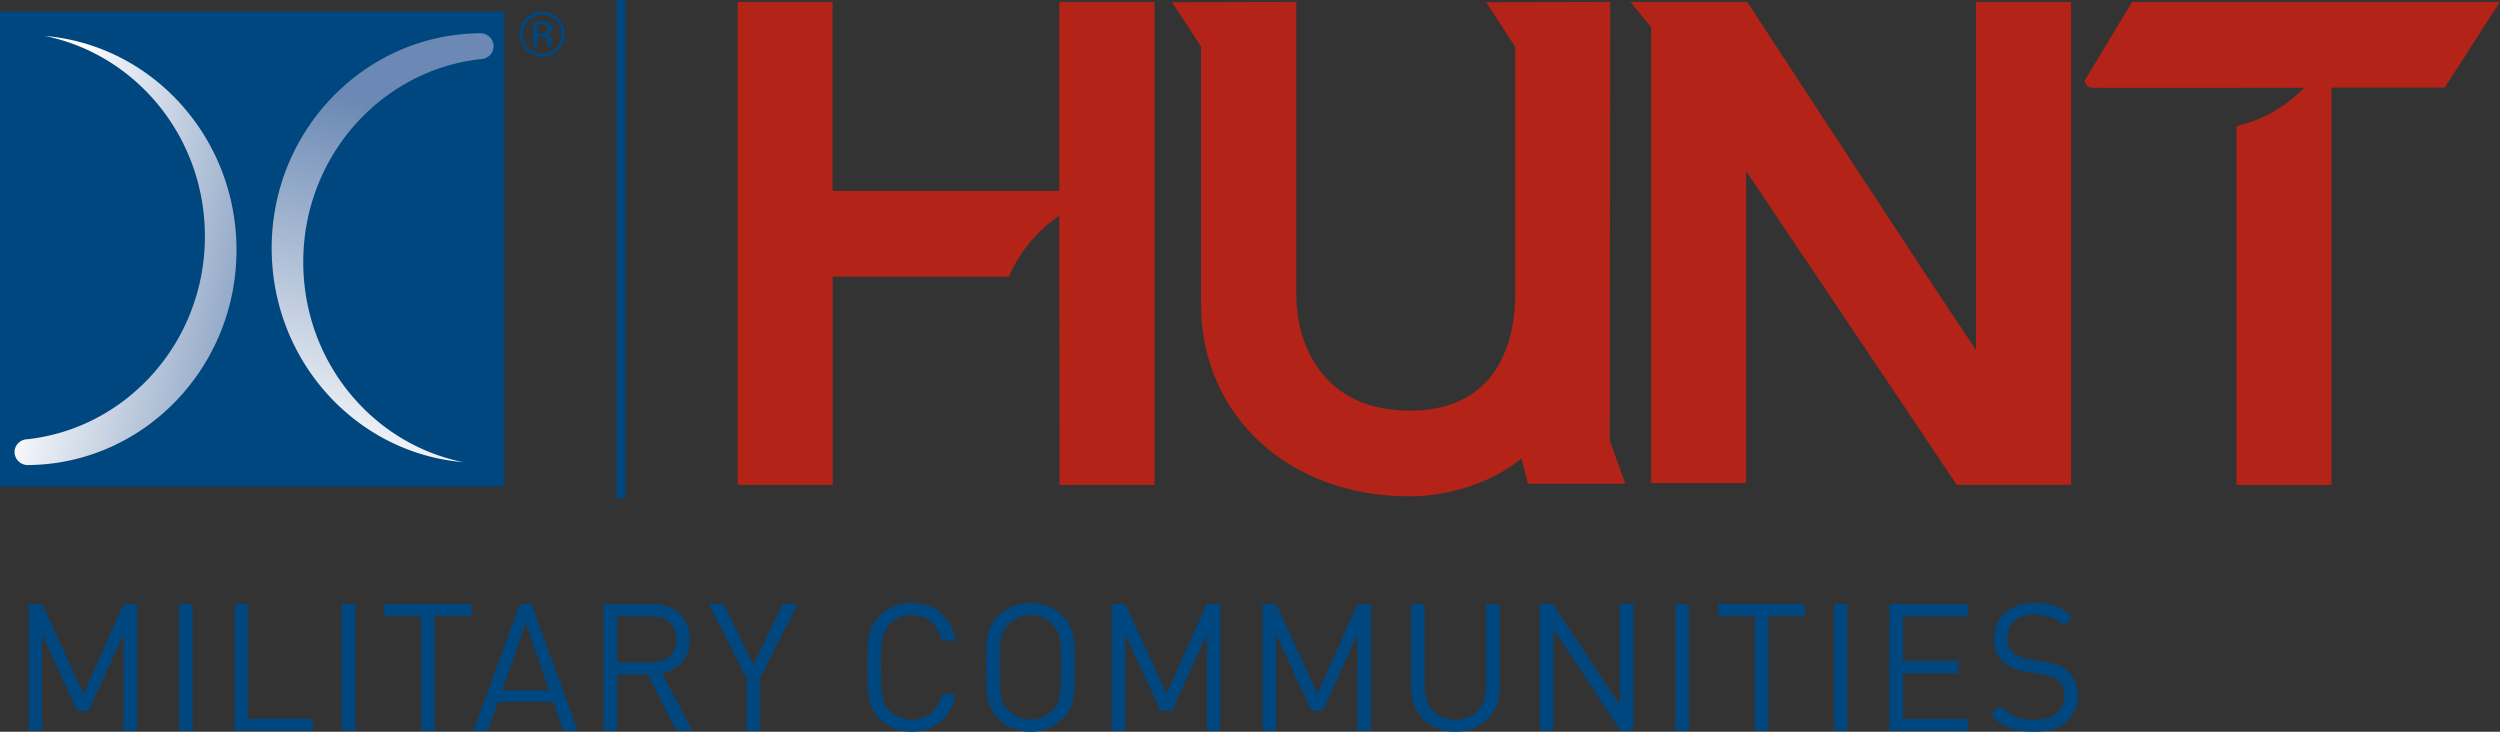 <svg id="Layer_1" data-name="Layer 1" xmlns="http://www.w3.org/2000/svg" xmlns:xlink="http://www.w3.org/1999/xlink" viewBox="0 0 610.04 178.55">
  <rect x="0" y="0" width="610.04" height="178.55" fill="#333333" stroke="none"/>
  <defs>
    <style>
      .cls-1 {
        fill: #00467f;
      }

      .cls-2 {
        fill: url(#New_Gradient_Swatch_6);
      }

      .cls-3 {
        fill: url(#New_Gradient_Swatch_6-2);
      }

      .cls-4 {
        fill: #b32317;
      }
    </style>
    <linearGradient id="New_Gradient_Swatch_6" data-name="New Gradient Swatch 6" x1="9.34" y1="61.1" x2="75.77" y2="74.78" gradientUnits="userSpaceOnUse">
      <stop offset="0" stop-color="#fff"/>
      <stop offset="1" stop-color="#6b89b4"/>
    </linearGradient>
    <linearGradient id="New_Gradient_Swatch_6-2" x1="81.19" y1="115.5" x2="103.85" y2="29.16" xlink:href="#New_Gradient_Swatch_6"/>
  </defs>
  <title>logo</title>
  <g>
    <g>
      <path class="cls-1" d="M30.14,178.29V154.81l-8.47,18.62H18.85l-8.59-18.62v23.48H7v-30.9h3.3l10.07,21.92,9.81-21.92h3.3v30.9Z"/>
      <path class="cls-1" d="M43.7,178.29v-30.9H47v30.9Z"/>
      <path class="cls-1" d="M57.24,178.29v-30.9h3.3v28h15.8v2.95Z"/>
      <path class="cls-1" d="M83.43,178.29v-30.9h3.3v30.9Z"/>
      <path class="cls-1" d="M106.05,150.34v27.95h-3.3V150.34H93.81v-3H115v3Z"/>
      <path class="cls-1" d="M137.48,178.29l-2.47-7h-13.5l-2.48,7h-3.51l11.37-30.9h2.78L141,178.29Zm-9.16-26.17-5.81,16.32h11.54Z"/>
      <path class="cls-1" d="M165.06,178.29l-7-13.71H150.6v13.71h-3.3v-30.9h11.85c5.39,0,9.16,3.25,9.16,8.59a8,8,0,0,1-6.73,8.29l7.34,14Zm-6.21-27.95H150.6v11.33h8.25c3.6,0,6.16-1.87,6.16-5.65S162.45,150.34,158.85,150.34Z"/>
      <path class="cls-1" d="M185.47,165.53v12.76h-3.3V165.53L173,147.39h3.56l7.29,14.8,7.21-14.8h3.56Z"/>
      <path class="cls-1" d="M222.47,178.55a11,11,0,0,1-7.9-3.21c-2.91-2.91-2.91-6-2.91-12.5s0-9.59,2.91-12.5a11,11,0,0,1,7.9-3.21c5.55,0,9.68,3.38,10.72,9.2H229.8c-.82-3.78-3.47-6.25-7.33-6.25a7.43,7.43,0,0,0-5.34,2.17c-1.95,2-2.17,4.12-2.17,10.59s.22,8.59,2.17,10.59a7.43,7.43,0,0,0,5.34,2.17c3.86,0,6.59-2.47,7.42-6.25h3.3C232.19,175.17,228,178.55,222.47,178.55Z"/>
      <path class="cls-1" d="M259.33,175.34a11.33,11.33,0,0,1-15.8,0c-2.91-2.91-2.91-6-2.91-12.5s0-9.59,2.91-12.5a11.33,11.33,0,0,1,15.8,0c2.91,2.91,2.91,5.95,2.91,12.5S262.24,172.43,259.33,175.34Zm-2.56-23.05a7.56,7.56,0,0,0-10.68,0c-2,2-2.17,4.08-2.17,10.55s.22,8.55,2.17,10.55a7.56,7.56,0,0,0,10.68,0c2-2,2.17-4.08,2.17-10.55S258.72,154.29,256.77,152.29Z"/>
      <path class="cls-1" d="M294.5,178.29V154.81L286,173.43h-2.82l-8.6-18.62v23.48h-3.3v-30.9h3.3l10.07,21.92,9.81-21.92h3.3v30.9Z"/>
      <path class="cls-1" d="M331.24,178.29V154.81l-8.46,18.62H320l-8.59-18.62v23.48h-3.3v-30.9h3.3l10.07,21.92,9.81-21.92h3.3v30.9Z"/>
      <path class="cls-1" d="M355.13,178.55c-6.25,0-10.77-4.29-10.77-10.46v-20.7h3.3v20.44c0,4.69,2.95,7.77,7.47,7.77s7.51-3.08,7.51-7.77V147.39h3.3v20.7C365.94,174.26,361.38,178.55,355.13,178.55Z"/>
      <path class="cls-1" d="M395.47,178.29l-16.41-24.78v24.78h-3.3v-30.9h3.13l16.4,24.7v-24.7h3.3v30.9Z"/>
      <path class="cls-1" d="M408.85,178.29v-30.9h3.3v30.9Z"/>
      <path class="cls-1" d="M431.47,150.34v27.95h-3.3V150.34h-8.94v-3h21.18v3Z"/>
      <path class="cls-1" d="M447.5,178.29v-30.9h3.29v30.9Z"/>
      <path class="cls-1" d="M461.05,178.29v-30.9h19.18v3H464.34v10.89h13.55v3H464.34v11.15h15.89v2.95Z"/>
      <path class="cls-1" d="M496.35,178.55c-4.65,0-7.68-1.17-10.59-4.08l2.25-2.25a10.62,10.62,0,0,0,8.42,3.38c4.52,0,7.3-2.13,7.3-5.73a5,5,0,0,0-1.48-3.86c-1-.87-1.78-1.13-4-1.48l-3.6-.56a11.28,11.28,0,0,1-5.69-2.34,7.32,7.32,0,0,1-2.34-5.78c0-5.25,3.78-8.72,9.9-8.72a12.43,12.43,0,0,1,9.2,3.38l-2.13,2.13a9.72,9.72,0,0,0-7.2-2.65c-4.13,0-6.51,2.3-6.51,5.73a4.47,4.47,0,0,0,1.38,3.56,8.89,8.89,0,0,0,4.17,1.69l3.39.52c2.91.44,4.34,1,5.64,2.18a7.73,7.73,0,0,1,2.6,6.11C507,175.21,502.77,178.55,496.35,178.55Z"/>
    </g>
    <g>
      <g>
        <rect class="cls-1" y="2.82" width="123.04" height="115.94"/>
        <g>
          <path class="cls-2" d="M57.71,61c0-27.46-20.58-50-46.76-52.23C33.23,13.31,50,33.47,50,57.67c0,25.71-19,46.83-43.35,49.52h0a3.15,3.15,0,0,0-3.1,3.15,3.2,3.2,0,0,0,3.19,3.14c.09,0-.11,0,0,0C34.84,113.33,57.71,89.91,57.71,61Z"/>
          <path class="cls-3" d="M66.29,60.55c0,27.47,20.57,50,46.76,52.23C90.77,108.28,74,88.13,74,63.93c0-25.7,19-46.85,43.35-49.52h0a3.16,3.16,0,0,0,3.1-3.15,3.21,3.21,0,0,0-3.19-3.14h0C89.15,8.25,66.29,31.69,66.29,60.55Z"/>
        </g>
        <g>
          <path class="cls-4" d="M482.18,85.38C470.23,67.75,427.28,1.87,426.8,1.15l-.44-.68H397.84l5.05,6.14V117.89h23.19V41.75l51.41,76.56h27.89V.47h-23.2Z"/>
          <path class="cls-4" d="M258.49,46.57H203.15V.47H180V118.31h23.18V67.5h43l.4-.87a34.68,34.68,0,0,1,11.91-14l.05,65.7h23.17V.47H258.49Z"/>
          <path class="cls-4" d="M520.26.47,509.49,18.32h0l-.84,1.37.3.73c.3.76.85.93,1.62,1h.67c6,.07,40,0,51,0a33.24,33.24,0,0,1-15.39,9.08l-1.11.29v87.56h23.19V21.38h27.63L610,.47Z"/>
          <path class="cls-4" d="M392.93.47,362.62.54l7.11,10.86V71.93c0,8.5-2.51,28.28-25.79,28.28-20.39,0-27.62-15.24-27.62-28.28V.47L286,.54l7.08,10.84V74.29c0,27.13,21.39,46.83,50.83,46.83,10.09,0,20.89-3.72,27.33-9.27l1.62,6.19h23.74l-3.79-10.51Z"/>
        </g>
        <rect class="cls-1" x="150.43" width="2.22" height="121.6"/>
      </g>
      <path class="cls-1" d="M136.18,12.25a5.52,5.52,0,0,1-7.81,0,5.35,5.35,0,0,1-1.6-3.92,5.32,5.32,0,0,1,1.61-3.89,5.53,5.53,0,0,1,7.8,0,5.28,5.28,0,0,1,1.62,3.89A5.34,5.34,0,0,1,136.18,12.25ZM128.92,5a4.61,4.61,0,0,0-1.38,3.36,4.62,4.62,0,0,0,1.37,3.38,4.73,4.73,0,0,0,6.72,0A4.63,4.63,0,0,0,137,8.34,4.61,4.61,0,0,0,135.63,5a4.72,4.72,0,0,0-6.71,0Zm3.25.31a4.49,4.49,0,0,1,1.65.22A1.49,1.49,0,0,1,134.76,7a1.35,1.35,0,0,1-.59,1.2,2.38,2.38,0,0,1-.88.29,1.47,1.47,0,0,1,1,.59,1.68,1.68,0,0,1,.33.94v.45c0,.14,0,.29,0,.45a.83.83,0,0,0,0,.31l0,.08h-1l0-.06s0,0,0-.07l0-.2v-.48a1.47,1.47,0,0,0-.57-1.38A2.54,2.54,0,0,0,132,9h-.84v2.39h-1.06V5.29Zm1.15,1A2.79,2.79,0,0,0,132,6h-.92V8.21h1a3,3,0,0,0,1-.13.94.94,0,0,0,.62-1A.93.93,0,0,0,133.32,6.24Z"/>
    </g>
  </g>
</svg>